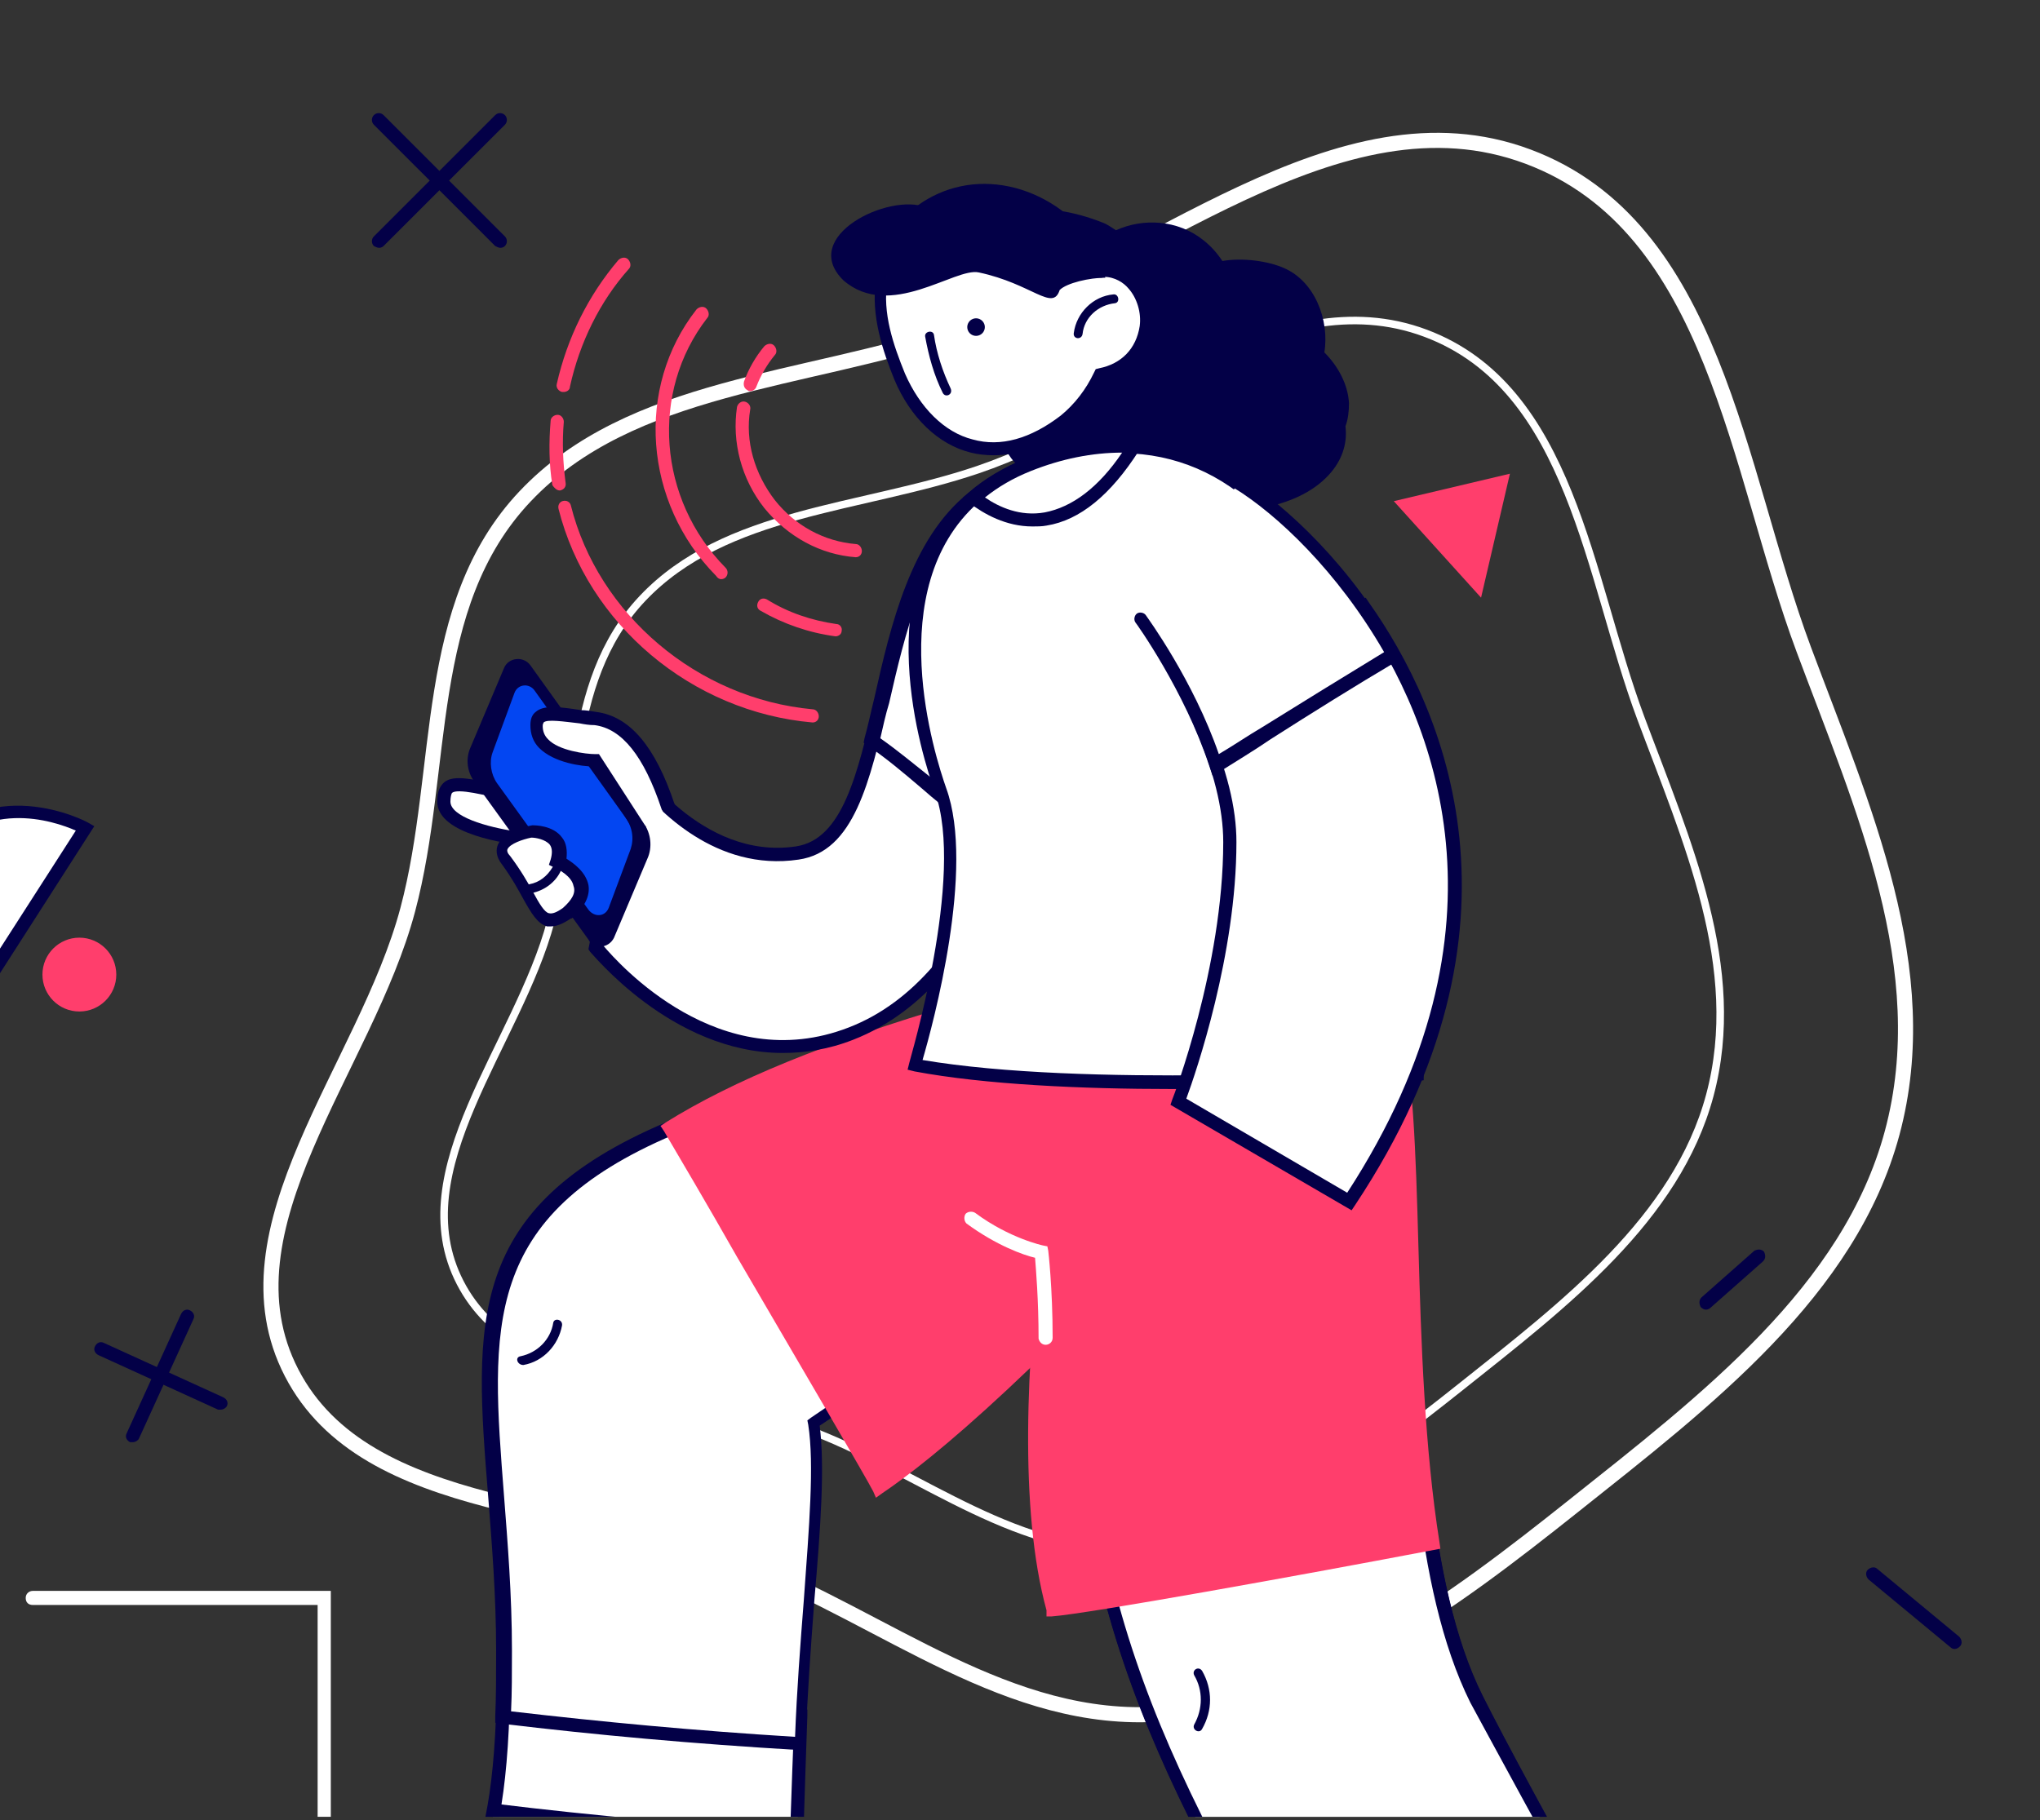 <svg width="270" height="241" viewBox="0 0 270 241" fill="none" xmlns="http://www.w3.org/2000/svg">
<rect x="0" y="0" width="270" height="241" fill="#333333" stroke="none"/>
<g clip-path="url(#clip0)">
<path fill-rule="evenodd" clip-rule="evenodd" d="M126.304 43.894C151.978 35.192 177.147 11.351 202.232 20.733C227.024 30.006 229.837 62.122 238.718 85.937C246.509 106.83 256.251 128.312 250.433 149.984C244.81 170.929 225.814 185.414 208.265 199.372C192.069 212.254 174.658 225.431 153.714 226.911C133.536 228.336 117.299 214.39 98.738 207.108C77.949 198.952 48.48 200.875 38.595 181.745C28.707 162.61 48.405 141.331 53.963 120.455C58.962 101.683 55.795 80.213 69.487 65.723C83.493 50.899 106.589 50.576 126.304 43.894Z" stroke="white" stroke-width="2"/>
<path fill-rule="evenodd" clip-rule="evenodd" d="M129.386 62.193C149.43 55.4 169.08 36.787 188.664 44.112C208.02 51.351 210.216 76.425 217.149 95.018C223.232 111.329 230.838 128.101 226.296 145.021C221.906 161.373 207.075 172.682 193.375 183.579C180.73 193.636 167.136 203.924 150.785 205.079C135.032 206.191 122.355 195.304 107.864 189.618C91.634 183.251 68.627 184.752 60.91 169.817C53.19 154.877 68.568 138.265 72.908 121.967C76.81 107.31 74.338 90.549 85.027 79.236C95.962 67.662 113.994 67.41 129.386 62.193Z" stroke="white"/>
<path d="M52.396 255.654C59.96 252.628 66.709 252.163 66.709 220.161C79.743 223.07 92.776 225.398 106.042 227.143C105.344 246.926 104.878 266.36 104.878 266.36L45.995 266.476C45.879 266.36 44.599 258.679 52.396 255.654Z" fill="white"/>
<path d="M45.18 267.291L105.692 267.175V266.36C105.692 266.128 106.158 246.81 106.856 227.144V226.329L106.041 226.213C92.543 224.351 79.393 222.024 66.825 219.231L65.778 218.998V220.045C65.778 249.487 60.076 251.698 53.326 254.258C52.861 254.374 52.395 254.607 51.93 254.723C43.667 257.982 44.947 266.36 44.947 266.477L45.18 267.291ZM103.947 265.429L46.693 265.546C46.577 263.684 47.042 258.68 52.744 256.469C53.21 256.236 53.675 256.12 54.024 256.004C61.239 253.327 67.407 250.883 67.523 221.325C79.626 224.002 92.194 226.213 105.111 227.959C104.412 244.948 104.063 261.589 103.947 265.429Z" fill="#030047"/>
<path d="M66.479 227.26C66.596 224.583 66.596 221.674 66.596 218.532C66.363 183.854 55.424 163.489 88.473 149.409C98.015 145.336 109.652 138.819 126.759 133.815C145.029 128.462 140.257 130.324 140.257 130.324L165.859 148.827C112.096 185.483 116.053 182.69 107.441 188.509C108.838 197.12 106.161 213.994 105.579 230.867C92.662 229.936 79.629 228.889 66.479 227.26Z" fill="white"/>
<path d="M106.625 231.682V230.751C106.858 224.234 107.323 217.951 107.789 211.783C108.603 202.357 109.185 194.211 108.487 188.742C113.956 185.134 114.305 184.785 130.248 173.963L167.486 148.594L141.769 130.092C141.769 129.975 141.769 129.742 141.769 129.626C141.419 128.579 141.419 128.462 126.641 132.884C113.956 136.608 104.181 141.147 96.268 144.871C93.359 146.151 90.682 147.431 88.122 148.594C61.59 159.882 62.754 175.127 64.616 198.168C65.081 204.219 65.663 211.085 65.663 218.532C65.663 221.674 65.663 224.584 65.547 227.26V228.075L66.361 228.191C78.929 229.704 91.846 230.868 105.694 231.682H106.625ZM164.577 148.711L129.433 172.683C113.142 183.738 113.142 183.738 107.323 187.694L106.858 188.044L106.974 188.625C107.789 193.862 107.09 202.124 106.392 211.783C105.927 217.718 105.461 223.769 105.229 229.937C91.962 229.122 79.627 227.958 67.641 226.562C67.758 224.118 67.758 221.442 67.758 218.532C67.758 211.085 67.176 204.103 66.71 198.051C64.965 175.708 63.685 161.046 89.17 150.223C91.73 149.176 94.406 147.896 97.316 146.5C105.112 142.892 114.887 138.354 127.455 134.63C135.485 132.303 138.859 131.372 140.256 131.023L164.577 148.711Z" fill="#030047"/>
<path d="M116.282 197.005C115.002 194.678 94.405 159.418 88.586 149.294C97.43 143.708 109.765 138.704 126.872 133.7C145.142 128.347 140.371 130.209 140.371 130.209L165.972 148.712C136.53 181.761 121.635 193.398 116.282 197.005Z" fill="#FF3E6C"/>
<path d="M115.932 198.284L116.747 197.702C123.147 193.397 138.042 181.41 166.669 149.176L167.368 148.478L141.766 130.092C141.766 129.975 141.766 129.742 141.766 129.626C141.417 128.579 141.417 128.462 126.638 132.884C109.299 138.005 97.08 143.009 88.12 148.594L87.422 149.06L87.887 149.758C89.865 153.133 93.589 159.417 97.546 166.399C105.226 179.549 114.769 195.84 115.583 197.469L115.932 198.284ZM164.807 148.827C137.111 179.898 122.333 191.767 116.63 195.724C114.536 191.884 106.274 177.919 99.059 165.468C95.335 159.068 91.844 153.133 89.749 149.642C98.477 144.289 110.463 139.518 127.104 134.514C135.133 132.186 138.508 131.255 139.904 130.906L164.807 148.827Z" fill="#FF3E6C"/>
<path d="M65.429 238.779C78.695 240.408 92.078 241.572 105.46 242.387C104.995 255.769 104.762 266.243 104.762 266.243L45.879 266.359C45.879 266.359 44.599 258.678 52.396 255.537C57.981 253.326 63.218 252.511 65.429 238.779Z" fill="#030047"/>
<path d="M184.241 135.096C188.896 152.784 183.426 200.612 195.529 224.933C202.511 238.898 233.116 293.242 233.116 293.242L182.728 323.615C182.728 323.615 177.724 317.68 182.728 311.047C187.732 304.414 193.318 300.574 175.862 271.83C151.309 231.45 142.115 210.62 142.115 167.912C142.115 148.944 143.744 131.838 143.744 131.838L184.241 135.096Z" fill="white"/>
<path d="M182.495 324.661L234.28 293.474L233.814 292.776C233.465 292.194 203.093 238.432 196.227 224.584C188.779 209.688 188.081 184.902 187.499 165.119C187.15 152.551 186.801 141.729 185.055 134.979L184.939 134.397L143.046 130.906L142.93 131.721C142.93 131.837 141.3 149.06 141.3 167.912C141.3 209.688 149.795 230.635 175.164 272.295C191.339 298.827 187.383 303.715 182.961 309.301C182.612 309.65 182.379 309.999 182.03 310.464C176.677 317.563 182.03 324.079 182.03 324.079L182.495 324.661ZM231.952 292.776L182.961 322.334C181.913 320.705 179.702 316.283 183.426 311.395C183.775 311.046 184.008 310.697 184.357 310.231C189.245 304.064 193.434 298.711 176.677 271.248C151.425 229.82 143.046 209.106 143.046 167.795C143.046 151.387 144.326 136.259 144.675 132.652L183.659 135.91C185.288 142.543 185.521 153.016 185.87 165.119C186.452 186.182 187.15 210.037 194.714 225.282C201.231 238.199 228.228 286.259 231.952 292.776Z" fill="#030047"/>
<path d="M180.286 279.393C179.006 277.066 177.61 274.506 175.864 271.829C151.31 231.449 142.117 210.619 142.117 167.911C142.117 148.943 143.746 131.837 143.746 131.837L184.243 135.212C188.897 152.9 183.428 200.728 195.53 225.049C198.905 231.682 207.516 247.624 215.779 262.287C204.142 268.222 192.272 274.04 180.286 279.393Z" fill="white"/>
<path d="M179.937 280.558L180.635 280.209C192.156 274.973 203.793 269.387 216.128 262.987L216.942 262.521L216.477 261.707C205.771 242.622 199.022 230.054 196.229 224.468C188.781 209.573 188.083 184.786 187.501 165.004C187.152 152.436 186.803 141.613 185.057 134.864L184.941 134.282L143.048 130.791L142.931 131.606C142.931 131.722 141.302 148.945 141.302 167.796C141.302 209.573 149.797 230.52 175.166 272.18C176.795 274.856 178.308 277.416 179.588 279.744L179.937 280.558ZM214.615 261.823C202.862 267.874 191.69 273.344 180.635 278.231C179.471 276.02 178.075 273.693 176.562 271.365C151.31 229.938 142.931 209.224 142.931 167.913C142.931 151.505 144.211 136.377 144.561 132.769L183.544 136.028C185.174 142.661 185.406 153.134 185.755 165.236C186.337 186.299 187.035 210.155 194.599 225.399C197.509 230.752 204.142 243.088 214.615 261.823Z" fill="#030047"/>
<path d="M139.09 213.063C131.758 186.065 143.745 131.721 143.745 131.721L184.241 135.095C187.732 148.594 185.521 179.549 189.478 204.335C188.78 204.452 145.025 212.597 139.09 213.063Z" fill="#FF3E6C"/>
<path d="M138.508 213.995H139.206C143.977 213.646 172.255 208.526 188.779 205.384L190.641 205.035L190.525 204.22C188.547 191.769 188.081 177.572 187.732 165.004C187.383 152.436 187.034 141.613 185.288 134.864L185.172 134.282L143.279 130.791L143.163 131.489C142.697 133.7 131.177 186.416 138.508 213.181V213.995ZM188.547 203.638H188.43C162.014 208.526 144.559 211.551 139.788 212.133C133.504 187.23 143.163 139.286 144.559 132.653L183.659 135.911C185.288 142.544 185.521 153.018 185.87 165.12C186.219 177.339 186.568 191.187 188.547 203.638Z" fill="#FF3E6C"/>
<path d="M138.389 178.036C138.855 178.036 139.32 177.686 139.32 177.105C139.32 170.472 138.739 165.584 138.739 165.584L138.622 165.002L138.04 164.886C138.04 164.886 133.618 163.955 129.08 160.58C128.731 160.347 128.149 160.347 127.8 160.697C127.567 161.046 127.567 161.627 127.916 161.977C131.873 164.886 135.48 166.166 136.993 166.515C137.109 168.028 137.459 172.101 137.459 177.221C137.575 177.686 137.924 178.036 138.389 178.036Z" fill="white"/>
<path d="M68.917 179.548C71.128 179.083 72.874 177.337 73.223 175.126C73.339 174.428 74.503 174.661 74.387 175.475C73.921 178.036 71.943 180.247 69.266 180.712C68.452 180.712 68.103 179.665 68.917 179.548Z" fill="#030047"/>
<path d="M158.058 221.79C157.709 221.091 158.64 220.51 159.106 221.208C160.502 223.652 160.502 226.444 159.106 228.888C158.756 229.586 157.709 229.004 158.058 228.306C159.222 226.212 159.222 223.768 158.058 221.79Z" fill="#030047"/>
<path d="M42.853 268.918C43.318 268.918 43.784 268.569 43.784 267.987V210.617H4.334C3.869 210.617 3.403 210.966 3.403 211.548C3.403 212.13 3.752 212.479 4.334 212.479H42.038V268.104C41.922 268.453 42.387 268.918 42.853 268.918Z" fill="white"/>
<path d="M11.315 109.61L-6.14 136.724C-6.14 136.724 -17.777 124.854 -9.632 113.799C-1.486 102.744 11.315 109.61 11.315 109.61Z" fill="white"/>
<path d="M-6.024 138.238L12.479 109.378L11.664 108.913C11.548 108.796 -1.951 101.698 -10.446 113.335C-18.941 124.972 -6.955 137.307 -6.839 137.423L-6.024 138.238ZM10.035 109.96L-6.257 135.329C-8.584 132.536 -15.45 123.226 -8.933 114.266C-2.417 105.422 7.126 108.68 10.035 109.96Z" fill="#030047"/>
<path d="M10.505 133.911C7.805 133.911 5.617 131.723 5.617 129.023C5.617 126.324 7.805 124.136 10.505 124.136C13.204 124.136 15.392 126.324 15.392 129.023C15.392 131.723 13.204 133.911 10.505 133.911Z" fill="#FF3E6C"/>
<path d="M17.572 190.929C17.922 190.929 18.271 190.696 18.387 190.463L25.602 174.637C25.835 174.171 25.602 173.706 25.136 173.473C24.671 173.24 24.206 173.473 23.973 173.939L16.758 189.765C16.525 190.23 16.758 190.696 17.223 190.929C17.34 190.929 17.456 190.929 17.572 190.929Z" fill="#030047"/>
<path d="M29.211 186.622C29.56 186.622 29.909 186.389 30.025 186.156C30.258 185.691 30.025 185.225 29.56 184.993L13.734 177.778C13.268 177.545 12.803 177.778 12.57 178.243C12.337 178.709 12.57 179.174 13.035 179.407L28.862 186.622C28.978 186.622 29.094 186.622 29.211 186.622Z" fill="#030047"/>
<path d="M225.787 173.384C226.02 173.384 226.253 173.267 226.369 173.151L233.351 166.983C233.7 166.634 233.7 166.169 233.468 165.703C233.118 165.354 232.653 165.354 232.187 165.587L225.205 171.755C224.856 172.104 224.856 172.569 225.089 173.035C225.322 173.267 225.554 173.384 225.787 173.384Z" fill="#030047"/>
<path d="M258.718 218.302C258.951 218.302 259.183 218.186 259.416 217.953C259.765 217.604 259.649 217.022 259.3 216.673L248.477 207.713C248.128 207.364 247.546 207.48 247.197 207.829C246.848 208.178 246.965 208.76 247.314 209.109L258.136 218.07C258.369 218.302 258.601 218.302 258.718 218.302Z" fill="#030047"/>
<path d="M199.842 62.713L184.473 66.349L196.022 79.123L199.842 62.713Z" fill="#FF3E6C"/>
<path d="M145.842 29.433C146.54 29.666 147.122 30.131 147.704 30.48C151.311 28.851 155.849 29.084 159.224 31.76C160.272 32.575 161.086 33.506 161.784 34.553C164.461 34.088 167.835 34.553 169.93 35.484C174.003 37.23 175.981 42.35 175.283 46.656C177.145 48.517 178.425 50.961 178.542 53.405C178.542 54.452 178.425 55.5 178.076 56.431C178.309 58.409 177.843 60.504 176.214 62.482C172.141 67.369 163.995 68.184 158.177 67.486C154.802 67.137 151.427 66.089 148.518 64.344C147.471 64.809 146.307 64.925 145.027 64.809C138.743 65.391 130.83 61.551 132.925 54.801C132.459 53.521 132.459 52.241 132.925 50.961C133.157 49.099 133.856 48.052 134.903 47.354C133.507 47.936 131.877 48.168 130.248 48.052C128.037 46.539 125.943 45.026 123.964 43.281C122.568 42.001 120.939 41.652 119.542 41.884C120.473 34.32 130.481 23.382 145.842 29.433Z" fill="#030047"/>
<path d="M67.761 105.304C60.662 103.559 58.8 103.209 58.8 106.235C58.8 110.075 69.39 111.239 69.39 111.239L68.343 105.42" fill="white"/>
<path d="M70.436 112.055L69.156 105.072L67.643 105.305L67.876 104.374C62.639 103.094 60.079 102.512 58.799 103.56C57.985 104.258 57.868 105.305 57.868 106.12C57.868 110.542 67.411 111.706 69.272 111.938L70.436 112.055ZM67.643 105.887L68.341 110.076C64.385 109.495 59.614 108.098 59.614 106.12C59.614 105.538 59.73 105.072 59.847 104.956C60.545 104.374 64.152 105.189 67.527 106.12L67.643 105.887Z" fill="#030047"/>
<path d="M128.851 65.857C113.956 77.727 118.843 110.776 105.461 112.871C92.195 114.849 83.467 101.234 83.467 101.234L78.812 125.439C78.812 125.439 93.358 144.29 112.559 136.843C131.76 129.395 136.299 101.234 136.299 101.234L128.851 65.857Z" fill="white"/>
<path d="M103.6 139.402C106.509 139.402 109.651 138.937 112.909 137.656C132.343 130.092 136.998 102.513 137.23 101.349V101.233L129.434 64.344L128.27 65.275C120.706 71.326 118.029 82.614 115.818 92.505C113.491 102.513 111.513 111.124 105.345 112.055C92.777 113.917 84.282 100.884 84.166 100.767L83.002 98.906L77.882 125.67L78.115 126.02C78.231 126.02 88.821 139.402 103.6 139.402ZM135.485 101.233C135.136 103.444 130.132 129.161 112.327 136.027C95.221 142.66 81.839 127.532 79.86 125.205L84.05 103.444C86.959 107.168 94.756 115.43 105.694 113.801C113.026 112.753 115.12 103.56 117.564 92.971C119.659 83.777 122.102 73.537 128.386 67.602L135.485 101.233Z" fill="#030047"/>
<path d="M128.383 108.1C124.077 104.958 120.004 101.001 115.466 97.975C118.259 87.037 120.237 72.84 128.965 65.857L136.412 101.117C136.412 101.117 135.714 105.656 133.503 111.707C131.758 110.543 130.129 109.38 128.383 108.1Z" fill="white"/>
<path d="M133.853 113.102L134.202 112.055C136.297 106.12 137.111 101.582 137.111 101.349V101.233L129.315 64.344L128.151 65.275C120.587 71.326 117.91 82.614 115.699 92.505C115.234 94.367 114.885 96.113 114.419 97.742L114.303 98.324L114.769 98.673C117.212 100.302 119.54 102.28 121.867 104.258C123.729 105.888 125.707 107.517 127.685 108.913C129.315 110.077 130.944 111.241 132.457 112.288L133.853 113.102ZM135.482 101.233C135.366 102.047 134.668 105.655 133.039 110.426C131.642 109.495 130.246 108.448 128.966 107.517C126.987 106.12 125.125 104.491 123.263 102.978C121.052 101.233 118.841 99.371 116.514 97.742C116.863 96.229 117.212 94.6 117.678 93.087C119.772 83.894 122.216 73.653 128.5 67.718L135.482 101.233Z" fill="#030047"/>
<path d="M81.259 124.16L85.681 113.686C86.379 112.174 86.146 110.312 85.215 109.032L70.204 88.085C69.273 86.805 67.294 87.038 66.713 88.434L62.291 98.907C61.592 100.42 61.825 102.166 62.756 103.446L77.884 124.392C78.582 125.789 80.561 125.556 81.259 124.16Z" fill="#030047"/>
<path d="M80.559 120.203L83.468 112.407C83.933 111.01 83.701 109.497 82.77 108.217L70.784 91.46C70.086 90.413 68.573 90.529 68.107 91.693L65.198 99.606C64.733 100.886 64.965 102.515 65.78 103.679L77.882 120.436C78.697 121.483 80.093 121.367 80.559 120.203Z" fill="#0346F2"/>
<path d="M88.469 106.82C85.908 99.373 82.766 95.649 78.81 95.183C74.039 94.602 71.013 93.787 70.897 96.115C70.78 100.653 78.81 100.769 78.81 100.769L84.628 109.846" fill="white"/>
<path d="M84.746 110.66C84.862 110.66 85.095 110.66 85.211 110.544C85.561 110.311 85.677 109.729 85.444 109.38L79.277 99.838H78.811C77.531 99.838 73.924 99.373 72.527 97.86C72.062 97.394 71.829 96.812 71.829 96.114C71.829 95.765 71.945 95.765 71.945 95.649C72.411 95.183 74.622 95.532 76.716 95.765C77.298 95.882 77.996 95.998 78.695 95.998C82.302 96.463 85.211 100.071 87.539 107.053C87.655 107.518 88.237 107.751 88.703 107.635C89.168 107.518 89.401 106.937 89.284 106.471C86.724 98.791 83.35 94.834 78.927 94.252C78.229 94.136 77.531 94.02 76.949 94.02C73.924 93.554 71.945 93.321 70.898 94.252C70.433 94.602 70.2 95.183 70.2 95.998C70.2 97.162 70.549 98.209 71.364 99.023C73.342 101.002 77.066 101.467 78.462 101.467L84.048 110.195C84.164 110.544 84.397 110.66 84.746 110.66Z" fill="#030047"/>
<path d="M75.091 120.899C71.018 123.691 71.251 119.618 67.061 113.916C64.85 110.891 70.552 110.076 70.552 110.076C70.552 110.076 75.207 110.076 74.043 114.149C73.927 114.149 79.978 116.593 75.091 120.899Z" fill="white"/>
<path d="M72.88 122.644C73.695 122.644 74.51 122.295 75.557 121.597H75.673C77.419 120.084 78.117 118.571 77.884 117.175C77.535 115.429 75.906 114.266 74.975 113.684C75.091 112.636 74.975 111.589 74.393 110.891C73.23 109.262 70.786 109.262 70.553 109.262H70.437C69.855 109.378 66.713 109.96 65.898 111.822C65.665 112.404 65.549 113.335 66.48 114.498C67.76 116.244 68.575 117.757 69.273 119.037C70.32 120.899 71.135 122.295 72.415 122.644C72.531 122.644 72.648 122.644 72.88 122.644ZM74.51 120.2C73.695 120.782 73.113 121.015 72.648 120.899C72.066 120.782 71.368 119.619 70.553 118.106C69.855 116.826 68.924 115.197 67.527 113.335C67.178 112.986 67.062 112.636 67.178 112.404C67.527 111.705 69.157 111.124 70.32 110.891C70.902 110.891 72.182 111.124 72.764 111.822C73.113 112.287 73.113 112.986 72.88 113.8L72.648 114.498L73.346 114.847C73.928 115.08 75.673 116.011 75.906 117.291C76.255 118.222 75.673 119.153 74.51 120.2Z" fill="#030047"/>
<path d="M70.084 117.058C71.364 116.826 72.411 116.011 73.11 114.847C73.459 114.149 74.506 114.731 74.157 115.429C73.459 116.826 72.062 117.873 70.433 118.222C69.735 118.339 69.386 117.175 70.084 117.058Z" fill="#030047"/>
<path d="M121.053 141.031C144.211 145.337 187.5 142.195 187.5 142.195C187.5 142.195 186.453 116.011 179.936 91.108C174.118 68.533 162.132 59.921 150.029 59.223C145.258 58.874 140.487 59.921 135.949 61.667C133.039 62.831 130.712 64.227 128.85 65.973C117.562 75.98 120.821 94.832 124.428 104.724C128.617 116.244 121.053 141.031 121.053 141.031Z" fill="white"/>
<path d="M155.151 144.173C172.257 144.173 187.385 143.126 187.618 143.126L188.432 143.01V142.195C188.432 141.962 187.385 115.546 180.868 90.876C173.77 63.646 158.525 58.758 150.147 58.293C145.492 58.06 140.604 58.874 135.717 60.736C132.924 61.9 130.364 63.413 128.386 65.159C114.654 77.377 122.102 100.302 123.731 104.84C127.804 116.012 120.356 140.449 120.356 140.682L120.123 141.613L121.054 141.846C130.364 143.591 143.164 144.173 155.151 144.173ZM186.57 141.38C180.519 141.73 143.397 143.941 122.102 140.333C123.498 135.562 129.084 114.965 125.244 104.375C123.731 100.069 116.632 77.959 129.433 66.555C131.295 64.809 133.622 63.413 136.299 62.366C140.953 60.504 145.492 59.689 149.914 60.038C163.645 60.853 174.002 71.908 179.006 91.342C184.941 113.335 186.338 136.609 186.57 141.38Z" fill="#030047"/>
<path d="M128.851 65.856C133.855 69.813 142.117 71.675 150.03 59.107C145.259 58.758 140.488 59.805 135.949 61.551C133.157 62.714 130.829 64.111 128.851 65.856Z" fill="white"/>
<path d="M136.648 69.697C137.23 69.697 137.928 69.697 138.51 69.581C142.932 68.882 147.005 65.508 150.729 59.689L151.544 58.409L150.031 58.293C145.376 58.06 140.489 58.874 135.601 60.736C132.808 61.9 130.248 63.413 128.27 65.159L127.455 65.857L128.27 66.555C130.248 68.068 133.157 69.697 136.648 69.697ZM148.518 59.922C145.376 64.577 141.885 67.137 138.278 67.835C135.019 68.417 132.226 67.137 130.364 65.857C132.11 64.46 134.088 63.297 136.416 62.366C140.489 60.736 144.562 59.922 148.518 59.922Z" fill="#030047"/>
<path d="M158.757 95.762C165.158 89.711 172.954 85.056 180.402 80.285C192.504 97.508 200.883 125.436 178.54 159.067L155.964 145.917C155.964 145.917 162.714 128.462 162.714 111.588C162.714 106.236 160.968 100.65 158.757 95.762Z" fill="white"/>
<path d="M178.889 160.232L179.355 159.533C203.909 122.528 190.992 93.668 181.217 79.82L180.751 79.122L177.377 81.217C170.86 85.406 163.994 89.712 158.292 95.065L157.826 95.53L158.059 96.112C160.619 101.93 161.899 107.051 161.899 111.473C161.899 127.997 155.266 145.336 155.15 145.569L154.917 146.267L178.889 160.232ZM180.169 81.45C189.595 95.181 201.232 122.644 178.307 157.904L157.012 145.453C158.292 141.962 163.645 126.368 163.645 111.473C163.645 106.934 162.365 101.814 159.805 95.996C165.274 90.992 171.907 86.802 178.191 82.73L180.169 81.45Z" fill="#030047"/>
<path d="M163.876 63.995C169.578 67.603 178.189 75.516 184.473 86.92C176.56 91.691 168.763 96.695 160.967 101.582C157.708 91.458 151.075 82.382 151.075 82.382" fill="white"/>
<path d="M160.501 102.745L161.432 102.163C163.643 100.767 165.97 99.371 168.181 97.858C173.651 94.367 179.236 90.876 184.939 87.501L185.637 87.035L185.171 86.337C178.887 74.933 170.16 66.903 164.225 63.18C163.759 62.947 163.294 63.063 163.061 63.412C162.828 63.878 162.945 64.343 163.294 64.576C168.996 68.067 177.025 75.631 183.193 86.337C177.84 89.596 172.371 92.97 167.134 96.228C165.156 97.392 163.294 98.672 161.316 99.836C157.941 90.061 151.89 81.799 151.657 81.45C151.424 81.101 150.842 80.984 150.493 81.217C150.144 81.45 150.028 82.031 150.26 82.381C150.377 82.497 156.777 91.457 160.035 101.349L160.501 102.745Z" fill="#030047"/>
<path d="M99.291 51.778C99.641 51.778 99.99 51.545 100.106 51.196C100.688 49.683 101.502 48.286 102.55 47.007C102.899 46.657 102.782 46.075 102.433 45.726C102.084 45.377 101.502 45.494 101.153 45.843C99.99 47.239 99.059 48.868 98.477 50.498C98.36 50.963 98.477 51.428 98.942 51.661C99.059 51.778 99.175 51.778 99.291 51.778Z" fill="#FF3E6C"/>
<path d="M113.255 73.771C113.721 73.771 114.07 73.422 114.07 72.957C114.07 72.491 113.721 72.026 113.255 72.026C109.066 71.677 105.226 69.582 102.549 66.207C99.873 62.716 98.593 58.411 99.291 54.221C99.407 53.756 99.058 53.29 98.593 53.174C98.127 53.057 97.662 53.407 97.546 53.872C96.847 58.527 98.127 63.414 101.153 67.255C104.295 71.095 108.601 73.422 113.255 73.771Z" fill="#FF3E6C"/>
<path d="M95.453 76.678C95.686 76.678 95.919 76.562 96.035 76.446C96.384 76.097 96.384 75.515 96.035 75.166C87.075 66.089 86.027 51.892 93.591 42.117C93.94 41.768 93.824 41.186 93.475 40.837C93.126 40.488 92.544 40.604 92.195 40.953C84.049 51.31 85.213 66.554 94.755 76.213C94.988 76.562 95.221 76.678 95.453 76.678Z" fill="#FF3E6C"/>
<path d="M110.578 84.244C111.044 84.244 111.393 83.895 111.393 83.546C111.509 83.081 111.16 82.615 110.695 82.615C107.436 82.15 104.294 81.102 101.502 79.357C101.036 79.124 100.571 79.24 100.338 79.706C100.105 80.171 100.221 80.637 100.687 80.869C103.713 82.615 107.087 83.779 110.578 84.244C110.462 84.244 110.578 84.244 110.578 84.244Z" fill="#FF3E6C"/>
<path d="M74.619 51.893C74.968 51.893 75.433 51.66 75.433 51.195C76.713 45.376 79.39 39.907 83.23 35.601C83.579 35.252 83.463 34.67 83.114 34.321C82.764 33.972 82.183 34.088 81.834 34.438C77.877 39.092 75.084 44.678 73.688 50.846C73.571 51.311 73.92 51.776 74.386 51.893C74.502 51.893 74.502 51.893 74.619 51.893Z" fill="#FF3E6C"/>
<path d="M74.04 64.926H74.156C74.622 64.809 74.971 64.46 74.855 63.878C74.505 61.202 74.389 58.526 74.622 55.849C74.622 55.383 74.273 54.918 73.807 54.918C73.342 54.918 72.876 55.267 72.876 55.733C72.644 58.525 72.644 61.435 73.109 64.228C73.342 64.577 73.691 64.926 74.04 64.926Z" fill="#FF3E6C"/>
<path d="M107.555 95.649C108.021 95.649 108.37 95.3 108.37 94.834C108.37 94.369 108.021 93.903 107.555 93.903C92.311 92.507 79.161 81.335 75.553 66.905C75.437 66.44 74.972 66.207 74.506 66.324C74.041 66.44 73.808 66.905 73.924 67.371C77.764 82.615 91.496 94.252 107.555 95.649C107.439 95.649 107.439 95.649 107.555 95.649Z" fill="#FF3E6C"/>
<path d="M50.183 32.808C50.416 32.808 50.649 32.692 50.765 32.575L66.824 16.517C67.173 16.167 67.173 15.585 66.824 15.236C66.475 14.887 65.893 14.887 65.544 15.236L49.485 31.295C49.136 31.645 49.136 32.226 49.485 32.575C49.718 32.692 49.951 32.808 50.183 32.808Z" fill="#030047"/>
<path d="M66.242 32.808C66.475 32.808 66.708 32.692 66.824 32.575C67.173 32.226 67.173 31.645 66.824 31.295L50.765 15.236C50.416 14.887 49.834 14.887 49.485 15.236C49.136 15.585 49.136 16.167 49.485 16.517L65.544 32.575C65.777 32.692 66.01 32.808 66.242 32.808Z" fill="#030047"/>
<path d="M116.631 37.113C117.213 33.156 119.192 29.549 122.45 27.338C129.432 22.799 139.207 25.36 144.327 33.156C144.327 33.156 144.327 33.156 144.327 33.273C144.909 34.087 145.258 34.902 145.607 35.833C149.564 35.6 152.124 39.789 151.659 43.397C151.193 46.539 149.098 49.099 145.491 49.681C144.444 52.008 142.815 54.103 140.836 55.732C131.527 63.063 122.683 58.758 118.959 49.913C117.446 45.841 116.05 41.419 116.631 37.113Z" fill="white"/>
<path d="M131.527 60.272C134.785 60.272 138.276 58.992 141.534 56.315C143.513 54.803 145.142 52.708 146.305 50.38C149.797 49.566 152.124 47.006 152.706 43.515C153.055 41.187 152.24 38.743 150.728 37.114C149.564 35.834 148.051 35.136 146.422 35.02C146.073 34.205 145.724 33.507 145.258 32.925L145.142 32.809C142.582 28.852 138.741 26.059 134.436 24.896C130.014 23.732 125.708 24.43 122.101 26.758C118.726 28.968 116.515 32.576 115.933 37.114C115.235 41.769 116.864 46.54 118.377 50.264C120.471 55.268 124.195 58.876 128.501 59.923C129.432 60.156 130.479 60.272 131.527 60.272ZM146.073 36.649C147.586 36.649 148.749 37.464 149.331 38.162C150.495 39.442 151.077 41.42 150.844 43.166C150.378 46.191 148.4 48.169 145.491 48.751L145.025 48.868L144.793 49.333C143.745 51.544 142.233 53.523 140.371 55.035C136.414 58.061 132.458 59.225 128.734 58.177C125.01 57.246 121.752 53.988 119.773 49.45C118.26 45.726 116.748 41.42 117.446 37.231C118.028 33.274 120.006 30.016 122.915 28.154C126.057 26.059 130.014 25.477 133.854 26.525C137.811 27.572 141.185 30.132 143.629 33.74L143.745 33.856C144.211 34.554 144.56 35.252 145.025 36.183L145.258 36.765H145.84C145.956 36.649 146.073 36.649 146.073 36.649Z" fill="#030047"/>
<path d="M128.531 44.267C127.998 43.907 127.859 43.183 128.219 42.651C128.58 42.119 129.303 41.98 129.835 42.34C130.368 42.7 130.507 43.424 130.147 43.956C129.786 44.488 129.063 44.627 128.531 44.267Z" fill="#030047"/>
<path d="M124.775 52.01C123.611 49.683 122.913 47.123 122.448 44.562C122.331 43.864 123.495 43.632 123.611 44.33C123.96 46.773 124.775 49.217 125.822 51.428C126.171 52.243 125.124 52.708 124.775 52.01Z" fill="#030047"/>
<path d="M142.117 44.097C142.466 41.421 144.677 39.21 147.353 38.977C148.052 38.861 148.284 40.024 147.586 40.141C145.375 40.373 143.513 42.002 143.28 44.214C143.164 45.028 142 44.912 142.117 44.097Z" fill="#030047"/>
<path d="M140.252 38.393C139.321 41.302 136.645 37.578 129.546 36.066C126.404 35.367 117.793 42.466 111.626 37.113C105.691 31.294 117.677 25.476 122.564 27.454C129.546 22.916 142.347 24.661 146.304 36.764C144.209 36.764 141.183 37.462 140.252 38.393Z" fill="#030047"/>
</g>
<defs>
<clipPath id="clip0">
<rect width="270" height="240" fill="white" transform="translate(0 0.525)"/>
</clipPath>
</defs>
</svg>
